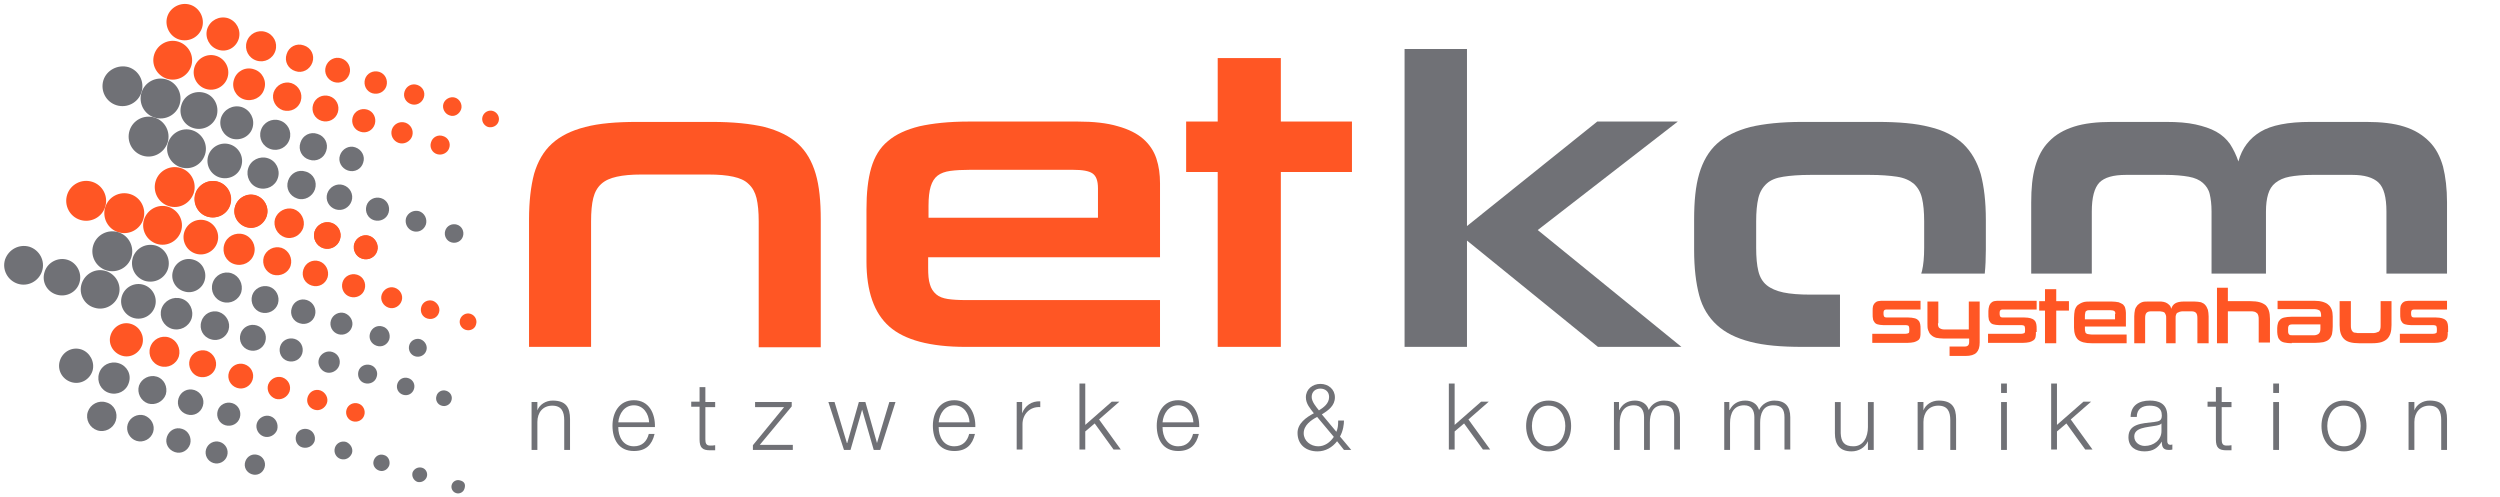<?xml version="1.0" encoding="utf-8"?>
<svg xmlns="http://www.w3.org/2000/svg" id="Layer_1" style="enable-background:new 0 0 689 137;" viewBox="0 0 689 137" x="0px" y="0px">
  <style type="text/css">	.st0{fill:none;}	.st1{fill:#FF5624;}	.st2{fill:#707176;}	.st3{fill-rule:evenodd;clip-rule:evenodd;fill:#FF5624;}	.st4{fill-rule:evenodd;clip-rule:evenodd;fill:#707176;}</style>
  <title>netkom_241-ai</title>
  <rect class="st0" height="137" width="688.5" x="0.5"/>
  <g>	<path class="st1" d="M18.5,53.7c0.9-2.9,4-4.5,6.9-3.6c2.9,0.9,4.5,4,3.6,6.9c-0.9,2.9-4,4.5-6.9,3.6  C19.2,59.7,17.6,56.6,18.5,53.7z"/>	<path class="st1" d="M57.1,59.7c-2.6-0.8-4.1-3.7-3.3-6.3c0.8-2.6,3.7-4.1,6.3-3.3c2.6,0.8,4.1,3.7,3.3,6.3  C62.6,59,59.8,60.5,57.1,59.7z"/>	<path class="st1" d="M67.8,62.5c-2.4-0.8-3.7-3.3-3-5.7c0.8-2.4,3.3-3.7,5.7-3c2.4,0.8,3.7,3.3,3,5.7  C72.7,61.9,70.2,63.3,67.8,62.5z"/>	<path class="st1" d="M78.5,65.4c-2.1-0.7-3.3-3-2.7-5.1c0.7-2.1,3-3.3,5.1-2.7c2.1,0.7,3.3,3,2.7,5.1  C82.9,64.9,80.6,66.1,78.5,65.4z"/>	<path class="st1" d="M89.1,68.4c-1.9-0.6-3-2.7-2.4-4.6c0.6-1.9,2.7-3,4.6-2.4c1.9,0.6,3,2.7,2.4,4.6C93.1,67.9,91.1,69,89.1,68.4z"/>	<path class="st1" d="M99.8,71.3c-1.7-0.5-2.7-2.4-2.2-4.1c0.5-1.7,2.4-2.7,4.1-2.2c1.7,0.5,2.7,2.4,2.2,4.1  C103.4,70.9,101.5,71.9,99.8,71.3z"/>	<path class="st1" d="M46,21.7c-2.8-0.9-4.4-3.9-3.5-6.7c0.9-2.8,3.9-4.4,6.7-3.5c2.8,0.9,4.4,3.9,3.5,6.7  C51.8,21,48.8,22.6,46,21.7z"/>	<path class="st1" d="M49.4,10.9c-2.6-0.8-4.1-3.7-3.3-6.3c0.8-2.6,3.7-4.1,6.3-3.3c2.6,0.8,4.1,3.7,3.3,6.3  C54.9,10.2,52.1,11.7,49.4,10.9z"/>	<path class="st1" d="M56.7,24.5c-2.5-0.8-3.9-3.5-3.1-6c0.8-2.5,3.5-3.9,6-3.1c2.5,0.8,3.9,3.5,3.1,6  C61.9,23.9,59.2,25.3,56.7,24.5z"/>	<path class="st1" d="M60.1,13.7c-2.4-0.8-3.7-3.3-3-5.7c0.8-2.4,3.3-3.7,5.7-3c2.4,0.8,3.7,3.3,3,5.7C65,13.2,62.5,14.5,60.1,13.7z"/>	<path class="st1" d="M67.3,27.4c-2.3-0.7-3.6-3.2-2.8-5.5c0.7-2.3,3.2-3.6,5.5-2.8c2.3,0.7,3.6,3.2,2.8,5.5  C72.1,26.9,69.6,28.1,67.3,27.4z"/>	<path class="st1" d="M70.7,16.7c-2.2-0.7-3.4-3-2.7-5.2c0.7-2.2,3-3.4,5.2-2.7c2.2,0.7,3.4,3,2.7,5.2  C75.2,16.2,72.9,17.4,70.7,16.7z"/>	<path class="st1" d="M78,30.4c-2.1-0.7-3.2-2.9-2.6-4.9c0.7-2.1,2.9-3.2,4.9-2.6c2.1,0.7,3.2,2.9,2.6,4.9  C82.3,29.9,80.1,31,78,30.4z"/>	<path class="st1" d="M81.4,19.6c-2-0.6-3.1-2.7-2.4-4.7c0.6-2,2.7-3.1,4.7-2.4c2,0.6,3.1,2.7,2.4,4.7  C85.4,19.2,83.3,20.3,81.4,19.6z"/>	<path class="st1" d="M88.6,33.3c-1.9-0.6-2.9-2.6-2.3-4.5c0.6-1.9,2.6-2.9,4.5-2.3c1.9,0.6,2.9,2.6,2.3,4.5  C92.5,32.9,90.5,33.9,88.6,33.3z"/>	<path class="st1" d="M92,22.6c-1.8-0.6-2.8-2.5-2.2-4.3c0.6-1.8,2.5-2.8,4.3-2.2c1.8,0.6,2.8,2.5,2.2,4.3  C95.7,22.2,93.8,23.2,92,22.6z"/>	<path class="st1" d="M99.3,36.3c-1.7-0.5-2.6-2.3-2.1-4c0.5-1.7,2.3-2.6,4-2.1c1.7,0.5,2.6,2.3,2.1,4  C102.8,35.9,101,36.9,99.3,36.3z"/>	<path class="st1" d="M102.6,25.7c-1.6-0.5-2.5-2.2-2-3.9c0.5-1.6,2.2-2.5,3.9-2c1.6,0.5,2.5,2.2,2,3.9  C106,25.3,104.3,26.2,102.6,25.7z"/>	<path class="st1" d="M109.9,39.4c-1.5-0.5-2.4-2.1-1.9-3.7c0.5-1.5,2.1-2.4,3.7-1.9c1.5,0.5,2.4,2.1,1.9,3.7  C113.1,39,111.4,39.9,109.9,39.4z"/>	<path class="st1" d="M113.3,28.7c-1.5-0.5-2.3-2-1.8-3.5c0.5-1.5,2-2.3,3.5-1.8c1.5,0.5,2.3,2,1.8,3.5  C116.3,28.4,114.7,29.2,113.3,28.7z"/>	<path class="st1" d="M120.5,42.5c-1.4-0.4-2.2-1.9-1.7-3.3c0.4-1.4,1.9-2.2,3.3-1.7c1.4,0.4,2.2,1.9,1.7,3.3  C123.4,42.1,121.9,42.9,120.5,42.5z"/>	<path class="st1" d="M123.9,31.8c-1.3-0.4-2.1-1.9-1.7-3.2c0.4-1.3,1.9-2.1,3.2-1.7c1.3,0.4,2.1,1.9,1.7,3.2  C126.6,31.5,125.2,32.3,123.9,31.8z"/>	<path class="st1" d="M134.5,35c-1.2-0.4-1.9-1.7-1.5-2.9c0.4-1.2,1.7-1.9,2.9-1.5c1.2,0.4,1.9,1.7,1.5,2.9  C137,34.7,135.7,35.3,134.5,35z"/>	<path class="st1" d="M35.9,53.5c-2.9-0.9-6,0.7-6.9,3.6c-0.9,2.9,0.7,6,3.6,6.9c2.9,0.9,6-0.7,6.9-3.6  C40.4,57.5,38.8,54.4,35.9,53.5z"/>	<path class="st1" d="M36.2,89.3c-2.4-0.8-4.9,0.6-5.7,3c-0.8,2.4,0.6,4.9,3,5.7c2.4,0.8,4.9-0.6,5.7-3  C39.9,92.6,38.6,90.1,36.2,89.3z"/>	<path class="st1" d="M46.6,93c-2.2-0.7-4.5,0.5-5.2,2.7c-0.7,2.2,0.5,4.5,2.7,5.2c2.2,0.7,4.5-0.5,5.2-2.7  C49.9,96,48.7,93.7,46.6,93z"/>	<path class="st1" d="M57,96.7c-2-0.6-4.1,0.5-4.7,2.4s0.5,4.1,2.4,4.7c2,0.6,4.1-0.5,4.7-2.4C60,99.5,58.9,97.4,57,96.7z"/>	<path class="st1" d="M67.4,100.4c-1.8-0.6-3.7,0.4-4.3,2.2c-0.6,1.8,0.4,3.7,2.2,4.3c1.8,0.6,3.7-0.4,4.3-2.2  C70.2,102.9,69.2,101,67.4,100.4z"/>	<path class="st1" d="M77.8,104c-1.6-0.5-3.3,0.4-3.9,2c-0.5,1.6,0.4,3.3,2,3.9c1.6,0.5,3.3-0.4,3.9-2  C80.3,106.3,79.5,104.6,77.8,104z"/>	<path class="st1" d="M88.3,107.6c-1.5-0.5-3,0.3-3.5,1.8c-0.5,1.5,0.3,3,1.8,3.5c1.5,0.5,3-0.4,3.5-1.8  C90.6,109.7,89.7,108.1,88.3,107.6z"/>	<path class="st1" d="M98.7,111.2c-1.3-0.4-2.8,0.3-3.2,1.7c-0.4,1.3,0.3,2.8,1.7,3.2c1.3,0.4,2.8-0.3,3.2-1.7  C100.8,113.1,100.1,111.6,98.7,111.2z"/>	<path class="st1" d="M46.5,56.8c-2.9-0.9-4.5-4-3.6-6.9c0.9-2.9,4-4.5,6.9-3.6c2.9,0.9,4.5,4,3.6,6.9  C52.4,56.1,49.4,57.7,46.5,56.8z"/>	<g>		<path class="st2" d="M28.5,22.1c-0.9,2.9,0.7,6,3.6,6.9c2.9,0.9,6-0.7,6.9-3.6c0.9-2.9-0.7-6-3.6-6.9   C32.5,17.7,29.4,19.3,28.5,22.1z"/>		<path class="st2" d="M42.6,32.4c-2.9-0.9-4.5-4-3.6-6.9c0.9-2.9,4-4.5,6.9-3.6c2.9,0.9,4.5,4,3.6,6.9   C48.6,31.7,45.5,33.3,42.6,32.4z"/>		<path class="st2" d="M53.3,35.3c-2.7-0.8-4.2-3.7-3.3-6.4c0.8-2.7,3.7-4.1,6.4-3.3c2.7,0.8,4.1,3.7,3.3,6.4   C58.8,34.7,55.9,36.1,53.3,35.3z"/>		<path class="st2" d="M63.9,38.2c-2.4-0.8-3.7-3.3-3-5.7c0.8-2.4,3.3-3.7,5.7-3c2.4,0.8,3.7,3.3,3,5.7   C68.9,37.6,66.3,38.9,63.9,38.2z"/>		<path class="st2" d="M74.6,41.1c-2.2-0.7-3.4-3-2.7-5.2c0.7-2.2,3-3.4,5.2-2.7c2.2,0.7,3.4,3,2.7,5.2   C79.1,40.6,76.8,41.8,74.6,41.1z"/>		<path class="st2" d="M85.2,44c-2-0.6-3.1-2.7-2.4-4.7c0.6-2,2.7-3.1,4.7-2.4c2,0.6,3.1,2.7,2.4,4.7C89.3,43.6,87.2,44.7,85.2,44z"/>		<path class="st2" d="M95.9,47c-1.8-0.6-2.8-2.5-2.2-4.2c0.6-1.8,2.5-2.8,4.2-2.2c1.8,0.6,2.8,2.5,2.2,4.2   C99.6,46.6,97.7,47.6,95.9,47z"/>		<path class="st2" d="M39.3,42.9c-2.9-0.9-4.5-4-3.6-6.9c0.9-2.9,4-4.5,6.9-3.6c2.9,0.9,4.5,4,3.6,6.9   C45.2,42.2,42.2,43.8,39.3,42.9z"/>		<path class="st2" d="M49.8,46.1c-2.8-0.9-4.4-3.9-3.5-6.7c0.9-2.8,3.9-4.4,6.7-3.5c2.8,0.9,4.4,3.9,3.5,6.7   C55.6,45.4,52.7,47,49.8,46.1z"/>		<path class="st2" d="M60.5,48.9c-2.5-0.8-3.9-3.5-3.1-6c0.8-2.5,3.5-3.9,6-3.1c2.5,0.8,3.9,3.5,3.1,6   C65.8,48.3,63.1,49.7,60.5,48.9z"/>		<path class="st2" d="M71.2,51.8c-2.3-0.7-3.5-3.2-2.8-5.4c0.7-2.3,3.2-3.5,5.4-2.8c2.3,0.7,3.5,3.2,2.8,5.4   C75.9,51.3,73.5,52.5,71.2,51.8z"/>		<path class="st2" d="M81.9,54.7c-2.1-0.7-3.2-2.8-2.5-4.9c0.7-2.1,2.8-3.2,4.9-2.5c2.1,0.6,3.2,2.8,2.5,4.9   C86.1,54.2,83.9,55.4,81.9,54.7z"/>		<path class="st2" d="M92.5,57.7c-1.9-0.6-2.9-2.6-2.3-4.4c0.6-1.8,2.6-2.9,4.4-2.3c1.9,0.6,2.9,2.6,2.3,4.4   C96.3,57.2,94.4,58.3,92.5,57.7z"/>		<path class="st2" d="M103.1,60.7c-1.7-0.5-2.6-2.3-2.1-4c0.5-1.7,2.3-2.6,4-2.1c1.7,0.5,2.6,2.3,2.1,4   C106.6,60.3,104.8,61.2,103.1,60.7z"/>		<path class="st2" d="M113.8,63.7c-1.5-0.5-2.3-2.1-1.9-3.6c0.5-1.5,2.1-2.3,3.6-1.9c1.5,0.5,2.3,2.1,1.9,3.6   C116.9,63.4,115.3,64.2,113.8,63.7z"/>		<path class="st2" d="M124.4,66.8c-1.4-0.4-2.1-1.9-1.7-3.2c0.4-1.4,1.9-2.1,3.2-1.7c1.4,0.4,2.1,1.9,1.7,3.2   C127.2,66.5,125.7,67.2,124.4,66.8z"/>	</g>	<path class="st1" d="M46.4,57c-2.8-0.9-5.8,0.7-6.7,3.5c-0.9,2.8,0.7,5.8,3.5,6.7c2.8,0.9,5.8-0.7,6.7-3.5  C50.8,60.9,49.2,57.9,46.4,57z"/>	<path class="st1" d="M60.2,50.1c-2.6-0.8-5.5,0.6-6.3,3.3c-0.8,2.6,0.6,5.5,3.3,6.3c2.6,0.8,5.5-0.6,6.3-3.3  C64.3,53.7,62.8,50.9,60.2,50.1z"/>	<path class="st1" d="M56.8,60.8c-2.5-0.8-5.2,0.6-6,3.1c-0.8,2.5,0.6,5.2,3.1,6c2.5,0.8,5.2-0.6,6-3.1  C60.7,64.3,59.3,61.6,56.8,60.8z"/>	<path class="st1" d="M70.5,53.9c-2.4-0.8-4.9,0.6-5.7,3c-0.8,2.4,0.6,4.9,3,5.7c2.4,0.8,4.9-0.6,5.7-3  C74.3,57.2,72.9,54.6,70.5,53.9z"/>	<path class="st1" d="M67.2,64.6c-2.3-0.7-4.7,0.5-5.4,2.8c-0.7,2.3,0.5,4.7,2.8,5.4c2.3,0.7,4.7-0.5,5.4-2.8  C70.7,67.7,69.4,65.3,67.2,64.6z"/>	<path class="st1" d="M77.6,68.3c-2.1-0.6-4.2,0.5-4.9,2.5c-0.6,2.1,0.5,4.2,2.5,4.9c2.1,0.6,4.3-0.5,4.9-2.5  C80.7,71.2,79.6,69,77.6,68.3z"/>	<path class="st1" d="M91.3,61.4c-1.9-0.6-4,0.5-4.6,2.4c-0.6,1.9,0.5,4,2.4,4.6c1.9,0.6,4-0.5,4.6-2.4C94.3,64,93.3,62,91.3,61.4z"/>	<path class="st1" d="M88,72c-1.9-0.6-3.8,0.4-4.4,2.3c-0.6,1.9,0.4,3.8,2.3,4.4c1.9,0.6,3.8-0.4,4.4-2.3C90.8,74.6,89.8,72.6,88,72  z"/>	<path class="st1" d="M101.8,65c-1.7-0.6-3.6,0.4-4.1,2.2c-0.5,1.7,0.4,3.6,2.2,4.1c1.7,0.5,3.6-0.4,4.1-2.2  C104.5,67.5,103.5,65.6,101.8,65z"/>	<path class="st1" d="M98.4,75.7c-1.7-0.5-3.5,0.4-4,2.1c-0.5,1.7,0.4,3.5,2.1,4c1.7,0.5,3.5-0.4,4-2.1C101,78,100.1,76.2,98.4,75.7  z"/>	<path class="st1" d="M108.8,79.3c-1.5-0.5-3.1,0.4-3.6,1.9c-0.5,1.5,0.4,3.1,1.9,3.6c1.5,0.5,3.1-0.4,3.6-1.9  C111.2,81.4,110.3,79.8,108.8,79.3z"/>	<path class="st1" d="M119.3,82.9c-1.4-0.4-2.8,0.3-3.2,1.7c-0.4,1.4,0.3,2.8,1.7,3.2c1.4,0.4,2.8-0.3,3.2-1.7  C121.4,84.8,120.6,83.4,119.3,82.9z"/>	<path class="st1" d="M131.2,89.4c0.4-1.2-0.3-2.5-1.5-2.9c-1.2-0.4-2.5,0.3-2.9,1.5c-0.4,1.2,0.3,2.5,1.5,2.9  C129.5,91.3,130.9,90.7,131.2,89.4z"/>	<g>		<path class="st2" d="M12.3,74.9c0.8-2.6,3.7-4.1,6.3-3.3c2.6,0.8,4.1,3.7,3.3,6.3c-0.8,2.7-3.7,4.1-6.3,3.3   C12.9,80.4,11.4,77.6,12.3,74.9z"/>		<path class="st2" d="M8.1,68c2.8,0.9,4.4,3.9,3.5,6.7s-3.9,4.4-6.7,3.5c-2.8-0.9-4.4-3.9-3.5-6.7C2.4,68.7,5.3,67.2,8.1,68z"/>		<path class="st2" d="M32.6,64c-2.9-0.9-6,0.7-6.9,3.6c-0.9,2.9,0.7,6,3.6,6.9c2.9,0.9,6-0.7,6.9-3.6C37.1,68,35.5,64.9,32.6,64z"/>		<path class="st2" d="M29.2,74.7c-2.8-0.9-5.8,0.7-6.7,3.5C21.6,81,23.2,84,26,84.8c2.8,0.9,5.8-0.7,6.7-3.5   C33.6,78.6,32,75.6,29.2,74.7z"/>		<path class="st2" d="M39.6,78.5c-2.5-0.8-5.2,0.6-6,3.1c-0.8,2.5,0.6,5.2,3.1,6c2.5,0.8,5.2-0.6,6-3.1   C43.5,82,42.1,79.3,39.6,78.5z"/>		<path class="st2" d="M50,82.3c-2.3-0.7-4.7,0.5-5.5,2.8c-0.7,2.3,0.5,4.7,2.8,5.5c2.3,0.7,4.7-0.5,5.5-2.8   C53.5,85.5,52.3,83,50,82.3z"/>		<path class="st2" d="M60.4,86c-2.1-0.7-4.3,0.5-4.9,2.6c-0.7,2.1,0.5,4.3,2.6,4.9c2.1,0.7,4.3-0.5,4.9-2.6   C63.6,88.9,62.4,86.7,60.4,86z"/>		<path class="st2" d="M70.8,89.7c-1.9-0.6-3.9,0.4-4.5,2.3c-0.6,1.9,0.4,3.9,2.3,4.5c1.9,0.6,3.9-0.4,4.5-2.3   C73.7,92.3,72.7,90.3,70.8,89.7z"/>		<path class="st2" d="M81.2,93.4c-1.7-0.5-3.5,0.4-4,2.1c-0.5,1.7,0.4,3.5,2.1,4c1.7,0.5,3.5-0.4,4-2.1   C83.8,95.7,82.9,93.9,81.2,93.4z"/>		<path class="st2" d="M91.6,97c-1.5-0.5-3.2,0.4-3.7,1.9c-0.5,1.5,0.4,3.2,1.9,3.7c1.5,0.5,3.2-0.4,3.7-1.9   C94,99.1,93.2,97.5,91.6,97z"/>		<path class="st2" d="M102.1,100.6c-1.4-0.4-2.9,0.3-3.3,1.7s0.3,2.9,1.7,3.3c1.4,0.4,2.9-0.3,3.3-1.7   C104.3,102.5,103.5,101,102.1,100.6z"/>		<path class="st2" d="M112.5,104.2c-1.3-0.4-2.6,0.3-3,1.6c-0.4,1.3,0.3,2.6,1.6,3c1.3,0.4,2.6-0.3,3-1.6   C114.5,105.9,113.8,104.6,112.5,104.2z"/>		<path class="st2" d="M43,67.7c-2.7-0.8-5.5,0.6-6.4,3.3c-0.8,2.7,0.6,5.5,3.3,6.4c2.7,0.8,5.5-0.6,6.4-3.3   C47.1,71.4,45.7,68.6,43,67.7z"/>		<path class="st2" d="M53.4,71.6c-2.4-0.8-5,0.6-5.7,3c-0.8,2.4,0.6,5,3,5.7c2.4,0.8,5-0.6,5.7-3C57.1,74.9,55.8,72.3,53.4,71.6z"/>		<path class="st2" d="M63.8,75.3c-2.2-0.7-4.5,0.5-5.2,2.7c-0.7,2.2,0.5,4.5,2.7,5.2c2.2,0.7,4.5-0.5,5.2-2.7   C67.1,78.3,65.9,76,63.8,75.3z"/>		<path class="st2" d="M74.2,79c-2-0.6-4.1,0.5-4.7,2.4c-0.6,2,0.5,4.1,2.4,4.7c2,0.6,4.1-0.5,4.7-2.4C77.2,81.7,76.1,79.6,74.2,79z"/>		<path class="st2" d="M84.6,82.7c-1.8-0.6-3.7,0.4-4.2,2.2c-0.6,1.8,0.4,3.7,2.2,4.2c1.8,0.6,3.7-0.4,4.2-2.2   C87.3,85.2,86.4,83.3,84.6,82.7z"/>		<path class="st2" d="M95,86.3c-1.6-0.5-3.3,0.4-3.8,2c-0.5,1.6,0.4,3.3,2,3.8c1.6,0.5,3.3-0.4,3.8-2C97.5,88.6,96.6,86.9,95,86.3z"/>		<path class="st2" d="M105.5,90c-1.5-0.5-3,0.3-3.5,1.8c-0.5,1.5,0.3,3,1.8,3.5c1.5,0.5,3-0.3,3.5-1.8   C107.7,92,106.9,90.4,105.5,90z"/>		<path class="st2" d="M115.9,93.5c-1.3-0.4-2.7,0.3-3.1,1.6c-0.4,1.3,0.3,2.7,1.6,3.1c1.3,0.4,2.7-0.3,3.1-1.6   C117.9,95.4,117.2,94,115.9,93.5z"/>		<path class="st2" d="M123,107.7c-1.2-0.4-2.4,0.3-2.7,1.4c-0.4,1.2,0.3,2.4,1.4,2.7c1.1,0.4,2.4-0.3,2.7-1.4   C124.8,109.3,124.2,108.1,123,107.7z"/>	</g>	<g>		<path class="st2" d="M22.4,96.3c-2.5-0.8-5.1,0.6-5.9,3.1c-0.8,2.5,0.6,5.1,3.1,5.9c2.5,0.8,5.1-0.6,5.9-3.1   C26.2,99.8,24.8,97.1,22.4,96.3z"/>		<path class="st2" d="M32.7,100.1c-2.3-0.7-4.7,0.5-5.4,2.8c-0.7,2.3,0.5,4.7,2.8,5.4c2.3,0.7,4.7-0.5,5.4-2.8   C36.3,103.2,35,100.8,32.7,100.1z"/>		<path class="st2" d="M29.3,110.9c-2.1-0.7-4.4,0.5-5.1,2.6c-0.7,2.1,0.5,4.4,2.6,5.1c2.1,0.7,4.4-0.5,5.1-2.6   C32.6,113.8,31.5,111.5,29.3,110.9z"/>		<path class="st2" d="M43.2,103.8c-2-0.6-4.2,0.5-4.9,2.5c-0.6,2,0.5,4.2,2.5,4.9c2,0.6,4.2-0.5,4.9-2.5   C46.3,106.6,45.2,104.4,43.2,103.8z"/>		<path class="st2" d="M39.8,114.5c-1.9-0.6-4,0.5-4.6,2.4c-0.6,1.9,0.5,4,2.4,4.6c1.9,0.6,4-0.5,4.6-2.4   C42.8,117.2,41.7,115.2,39.8,114.5z"/>		<path class="st2" d="M53.6,107.5c-1.9-0.6-3.8,0.4-4.4,2.3c-0.6,1.9,0.4,3.8,2.3,4.4c1.9,0.6,3.8-0.4,4.4-2.3   C56.5,110,55.4,108.1,53.6,107.5z"/>		<path class="st2" d="M50.2,118.2c-1.8-0.6-3.6,0.4-4.2,2.2c-0.6,1.8,0.4,3.6,2.2,4.2c1.8,0.6,3.6-0.4,4.2-2.2   C52.9,120.6,51.9,118.7,50.2,118.2z"/>		<path class="st2" d="M64,111.1c-1.7-0.5-3.5,0.4-4,2.1c-0.5,1.7,0.4,3.5,2.1,4c1.7,0.5,3.5-0.4,4-2.1   C66.6,113.4,65.7,111.6,64,111.1z"/>		<path class="st2" d="M60.6,121.8c-1.6-0.5-3.3,0.4-3.8,2c-0.5,1.6,0.4,3.3,2,3.8c1.6,0.5,3.3-0.4,3.8-2   C63.1,124,62.2,122.3,60.6,121.8z"/>		<path class="st2" d="M74.5,114.7c-1.5-0.5-3.2,0.4-3.7,1.9c-0.5,1.5,0.4,3.2,1.9,3.7c1.5,0.5,3.2-0.4,3.7-1.9   C76.8,116.8,76,115.2,74.5,114.7z"/>		<path class="st2" d="M71.1,125.4c-1.5-0.5-3,0.3-3.5,1.8c-0.5,1.5,0.3,3,1.8,3.5c1.5,0.5,3-0.3,3.5-1.8   C73.4,127.4,72.5,125.8,71.1,125.4z"/>		<path class="st2" d="M84.9,118.3c-1.4-0.4-2.9,0.3-3.3,1.7c-0.4,1.4,0.3,2.9,1.7,3.3c1.4,0.4,2.9-0.3,3.4-1.7   C87.1,120.2,86.3,118.7,84.9,118.3z"/>		<path class="st2" d="M95.4,121.8c-1.3-0.4-2.7,0.3-3.1,1.6c-0.4,1.3,0.3,2.7,1.6,3.1c1.3,0.4,2.6-0.3,3.1-1.6   C97.4,123.6,96.6,122.3,95.4,121.8z"/>		<path class="st2" d="M105.8,125.4c-1.2-0.4-2.4,0.3-2.8,1.5c-0.4,1.2,0.3,2.4,1.5,2.8c1.2,0.4,2.4-0.3,2.8-1.5   C107.6,127,107,125.7,105.8,125.4z"/>		<path class="st2" d="M116.3,128.9c-1.1-0.3-2.2,0.3-2.6,1.3c-0.3,1.1,0.3,2.2,1.3,2.6c1.1,0.3,2.2-0.3,2.6-1.3   C118,130.4,117.4,129.2,116.3,128.9z"/>		<path class="st2" d="M128,134.7c-0.3,1-1.4,1.5-2.3,1.2c-1-0.3-1.5-1.4-1.2-2.3c0.3-1,1.4-1.5,2.3-1.2   C128,132.7,128.4,133.5,128,134.7z"/>	</g>	<path class="st1" d="M209.1,95.6V61c0-2.6-0.2-4.7-0.6-6.4c-0.4-1.6-1.1-2.9-2.2-3.9c-1-1-2.4-1.6-4.2-2c-1.8-0.4-4.1-0.6-6.8-0.6  h-18.6c-2.7,0-4.9,0.2-6.7,0.6c-1.8,0.4-3.2,1-4.3,2c-1.1,1-1.8,2.3-2.2,3.9c-0.4,1.6-0.6,3.8-0.6,6.4v34.6h-17.1V60.5  c0-5,0.5-9.2,1.4-12.6c1-3.4,2.6-6.2,4.9-8.3c2.3-2.1,5.3-3.6,9.2-4.6c3.8-1,8.6-1.4,14.3-1.4h20.7c5.8,0,10.6,0.5,14.4,1.4  c3.8,1,6.9,2.5,9.2,4.6c2.3,2.1,3.9,4.9,4.9,8.3c1,3.4,1.4,7.6,1.4,12.6v35.2H209.1z"/>	<path class="st3" d="M255.8,70.9v2.9c0,1.9,0.1,3.4,0.5,4.6c0.3,1.1,0.9,2,1.7,2.7c0.8,0.7,1.9,1.1,3.2,1.3c1.3,0.2,3,0.3,5,0.3  h53.5v12.9h-53.5c-9.9,0-16.9-1.9-21.1-5.6c-4.2-3.7-6.3-9.7-6.3-18V57.7c0-4.5,0.4-8.3,1.3-11.4c0.9-3.1,2.4-5.6,4.6-7.4  c2.2-1.9,5.1-3.2,8.7-4.1c3.6-0.8,8.1-1.3,13.6-1.3h30c4.4,0,8.1,0.4,11.1,1.3c2.9,0.8,5.3,2,7,3.5c1.7,1.5,2.9,3.3,3.6,5.4  c0.7,2.1,1,4.4,1,6.8v20.4H255.8z M302.6,51.9c0-2.1-0.5-3.4-1.5-4.1c-1-0.7-2.8-1-5.4-1h-28.4c-2.1,0-3.9,0.1-5.4,0.3  c-1.4,0.2-2.6,0.6-3.5,1.3c-0.9,0.7-1.5,1.7-1.9,3c-0.4,1.3-0.6,3.1-0.6,5.3v3.3h46.7V51.9z"/>	<path class="st1" d="M335.6,95.6V47.4h-8.7V33.5h8.7V16H353v17.5h19.6v13.9H353v48.2H335.6z"/>	<path class="st2" d="M440.4,95.6l-36.1-29.3v29.3h-17.2V13.5h17.2v48.8l35.9-28.8h22.2l-38.6,29.9l39.6,32.2H440.4z"/>	<g>		<path class="st2" d="M146.5,110.8h1.6v2.3h0c0.6-1.6,2.3-2.7,4.2-2.7c3.7,0,4.8,1.9,4.8,5.1v8.5h-1.6v-8.2c0-2.3-0.7-4-3.3-4   c-2.6,0-4.1,1.9-4.1,4.5v7.7h-1.6V110.8z"/>		<path class="st4" d="M170.4,117.8c0,2.4,1.2,5.2,4.3,5.2c2.3,0,3.6-1.4,4.1-3.4h1.6c-0.7,3-2.4,4.7-5.7,4.7c-4.2,0-5.9-3.2-5.9-7   c0-3.5,1.8-7,5.9-7c4.2,0,5.9,3.7,5.8,7.4H170.4z M178.9,116.4c-0.1-2.4-1.6-4.7-4.2-4.7c-2.6,0-4.1,2.3-4.3,4.7H178.9z"/>		<path class="st2" d="M194.4,110.8h2.7v1.4h-2.7v8.9c0,1,0.2,1.7,1.3,1.7c0.5,0,0.9,0,1.4-0.1v1.4c-0.5,0-0.9,0-1.4,0   c-2.1,0-2.9-0.7-2.9-3v-9h-2.3v-1.4h2.3v-4h1.6V110.8z"/>		<path class="st2" d="M209.4,122.6h9.1v1.4h-11v-1.3l8.6-10.5h-8v-1.4h10.1v1.2L209.4,122.6z"/>		<path class="st2" d="M228.3,110.8h1.7l3.4,11.3h0.1l3.2-11.3h1.8l3.2,11.3h0l3.4-11.3h1.7l-4.2,13.2h-1.8l-3.2-11.1h0l-3.2,11.1   h-1.8L228.3,110.8z"/>		<path class="st4" d="M258.7,117.8c0,2.4,1.2,5.2,4.3,5.2c2.3,0,3.6-1.4,4.1-3.4h1.6c-0.7,3-2.4,4.7-5.7,4.7c-4.2,0-5.9-3.2-5.9-7   c0-3.5,1.8-7,5.9-7c4.2,0,5.9,3.7,5.8,7.4H258.7z M267.2,116.4c-0.1-2.4-1.6-4.7-4.2-4.7c-2.6,0-4.1,2.3-4.3,4.7H267.2z"/>		<path class="st2" d="M280.2,110.8h1.5v3.1h0c0.8-2.1,2.6-3.4,5-3.3v1.6c-2.9-0.2-4.9,2-4.9,4.7v7h-1.6V110.8z"/>		<path class="st2" d="M297.5,105.7h1.6v11.4l7.3-6.4h2.1l-5.6,4.9l6,8.3h-2l-5.2-7.2l-2.6,2.2v5h-1.6V105.7z"/>		<path class="st4" d="M320.4,117.8c0,2.4,1.2,5.2,4.3,5.2c2.3,0,3.6-1.4,4.1-3.4h1.6c-0.7,3-2.4,4.7-5.7,4.7c-4.2,0-5.9-3.2-5.9-7   c0-3.5,1.8-7,5.9-7c4.2,0,5.9,3.7,5.8,7.4H320.4z M328.9,116.4c-0.1-2.4-1.6-4.7-4.2-4.7c-2.6,0-4.1,2.3-4.3,4.7H328.9z"/>		<path class="st4" d="M368.5,121.6c-1.3,1.7-3.2,2.8-5.4,2.8c-3.1,0-5.5-1.8-5.5-5.1c0-2.6,2.4-4.3,4.5-5.4c-1-1.3-2.2-2.6-2.2-4.4   c0-2.2,1.8-3.7,4-3.7c2.2,0,4,1.5,4,3.7c0,2.3-1.8,3.6-3.6,4.7l4,4.8c0.4-0.9,0.5-1.7,0.5-3.1h1.6c0,1-0.2,2.8-1.1,4.4l3.1,3.7h-2   L368.5,121.6z M363,114.9c-1.7,0.9-3.7,2.3-3.7,4.5c0,2.1,1.9,3.6,4,3.6c1.8,0,3.3-1.1,4.3-2.6L363,114.9z M361.5,109.4   c0,1.3,1.2,2.7,2,3.7c1.3-0.8,2.8-1.9,2.8-3.7c0-1.5-1.1-2.3-2.4-2.3C362.6,107.1,361.5,107.9,361.5,109.4z"/>		<path class="st2" d="M399.3,105.7h1.6v11.4l7.3-6.4h2.1l-5.6,4.9l6,8.3h-2l-5.2-7.2l-2.6,2.2v5h-1.6V105.7z"/>		<path class="st4" d="M433,117.4c0,3.8-2.2,7-6.2,7c-4,0-6.2-3.2-6.2-7c0-3.8,2.2-7,6.2-7C430.9,110.4,433,113.6,433,117.4z    M422.2,117.4c0,2.8,1.5,5.6,4.6,5.6c3.1,0,4.6-2.8,4.6-5.6c0-2.8-1.5-5.6-4.6-5.6C423.7,111.7,422.2,114.6,422.2,117.4z"/>		<path class="st2" d="M444.7,110.8h1.5v2.2h0.1c0.8-1.6,2.2-2.6,4.3-2.6c1.7,0,3.3,0.8,3.8,2.6c0.8-1.7,2.4-2.6,4.2-2.6   c2.9,0,4.4,1.5,4.4,4.6v8.9h-1.6v-8.9c0-2.2-0.8-3.3-3.1-3.3c-2.8,0-3.6,2.3-3.6,4.8v7.5h-1.6V115c0-1.8-0.7-3.3-2.8-3.3   c-2.8,0-3.9,2.1-3.9,4.9v7.4h-1.6V110.8z"/>		<path class="st2" d="M475.1,110.8h1.5v2.2h0.1c0.8-1.6,2.2-2.6,4.3-2.6c1.7,0,3.3,0.8,3.8,2.6c0.8-1.7,2.5-2.6,4.2-2.6   c2.9,0,4.4,1.5,4.4,4.6v8.9h-1.6v-8.9c0-2.2-0.8-3.3-3.1-3.3c-2.8,0-3.6,2.3-3.6,4.8v7.5h-1.6V115c0-1.8-0.7-3.3-2.8-3.3   c-2.8,0-3.9,2.1-3.9,4.9v7.4h-1.6V110.8z"/>		<path class="st2" d="M516.3,124h-1.5v-2.4h0c-0.8,1.8-2.6,2.8-4.5,2.8c-3.3,0-4.6-1.9-4.6-5v-8.6h1.6v8.6c0.1,2.4,1,3.6,3.5,3.6   c2.8,0,4-2.6,4-5.3v-6.9h1.6V124z"/>		<path class="st2" d="M528.5,110.8h1.6v2.3h0c0.6-1.6,2.3-2.7,4.2-2.7c3.7,0,4.8,1.9,4.8,5.1v8.5h-1.6v-8.2c0-2.3-0.7-4-3.3-4   c-2.6,0-4.1,1.9-4.1,4.5v7.7h-1.6V110.8z"/>		<path class="st2" d="M551.5,105.7h1.6v2.6h-1.6V105.7z M551.5,110.8h1.6V124h-1.6V110.8z"/>		<path class="st2" d="M565.3,105.7h1.6v11.4l7.3-6.4h2.1l-5.6,4.9l6,8.3h-2l-5.2-7.2l-2.6,2.2v5h-1.6V105.7z"/>		<path class="st4" d="M587.2,114.8c0.1-3.1,2.3-4.4,5.3-4.4c2.3,0,4.8,0.7,4.8,4.2v7c0,0.6,0.3,1,0.9,1c0.2,0,0.4-0.1,0.5-0.1v1.4   c-0.4,0.1-0.6,0.1-1,0.1c-1.6,0-1.9-0.9-1.9-2.3h0c-1.1,1.7-2.3,2.7-4.8,2.7c-2.4,0-4.4-1.2-4.4-3.9c0-3.7,3.6-3.8,7.1-4.2   c1.3-0.2,2.1-0.3,2.1-1.8c0-2.2-1.6-2.7-3.4-2.7c-2,0-3.5,0.9-3.5,3.1H587.2z M595.7,116.7L595.7,116.7c-0.3,0.4-1,0.5-1.4,0.6   c-2.7,0.5-6.1,0.5-6.1,3c0,1.6,1.4,2.6,2.9,2.6c2.4,0,4.6-1.6,4.6-4.1V116.7z"/>		<path class="st2" d="M612.3,110.8h2.7v1.4h-2.7v8.9c0,1,0.2,1.7,1.3,1.7c0.5,0,0.9,0,1.4-0.1v1.4c-0.5,0-0.9,0-1.4,0   c-2.1,0-2.9-0.7-2.9-3v-9h-2.3v-1.4h2.3v-4h1.6V110.8z"/>		<path class="st2" d="M626.5,105.7h1.6v2.6h-1.6V105.7z M626.5,110.8h1.6V124h-1.6V110.8z"/>		<path class="st4" d="M652.2,117.4c0,3.8-2.2,7-6.2,7c-4,0-6.2-3.2-6.2-7c0-3.8,2.2-7,6.2-7C650,110.4,652.2,113.6,652.2,117.4z    M641.4,117.4c0,2.8,1.5,5.6,4.6,5.6c3.1,0,4.6-2.8,4.6-5.6c0-2.8-1.5-5.6-4.6-5.6C642.9,111.7,641.4,114.6,641.4,117.4z"/>		<path class="st2" d="M663.8,110.8h1.6v2.3h0c0.6-1.6,2.3-2.7,4.2-2.7c3.7,0,4.8,1.9,4.8,5.1v8.5h-1.6v-8.2c0-2.3-0.7-4-3.3-4   c-2.5,0-4.1,1.9-4.1,4.5v7.7h-1.6V110.8z"/>	</g>	<g>		<path class="st1" d="M529.3,91.5c0,0.6,0,1-0.1,1.4c-0.1,0.4-0.3,0.7-0.6,0.9c-0.3,0.2-0.7,0.4-1.1,0.5c-0.5,0.1-1.1,0.2-1.9,0.2   H516v-2.5h9.1c0.4,0,0.7-0.1,0.9-0.2c0.2-0.1,0.2-0.4,0.2-0.8v-0.4c0-0.4-0.1-0.7-0.2-0.8c-0.2-0.1-0.4-0.2-0.8-0.2H519   c-0.6,0-1.1-0.1-1.5-0.2c-0.4-0.1-0.7-0.3-0.9-0.6c-0.2-0.3-0.4-0.6-0.4-0.9c-0.1-0.4-0.1-0.8-0.1-1.3v-0.9c0-0.5,0-0.9,0.1-1.3   c0.1-0.4,0.3-0.6,0.5-0.9c0.2-0.2,0.5-0.4,0.9-0.5c0.4-0.1,0.9-0.1,1.5-0.1h10.2v2.4h-9.4c-0.3,0-0.5,0.1-0.6,0.2   c-0.1,0.1-0.2,0.3-0.2,0.6v0.5c0,0.3,0.1,0.5,0.2,0.7c0.1,0.1,0.3,0.2,0.6,0.2h6c0.7,0,1.3,0.1,1.7,0.2c0.5,0.1,0.8,0.3,1.1,0.6   c0.3,0.3,0.4,0.6,0.5,1c0.1,0.4,0.1,0.9,0.1,1.5V91.5z"/>		<path class="st1" d="M534.1,89.1c0,0.6,0.1,1.1,0.4,1.3c0.3,0.2,0.7,0.4,1.3,0.4h6.8v-7.7h3v11.3c0,1.3-0.3,2.2-0.9,2.8   c-0.6,0.6-1.6,0.9-3,0.9h-4.4v-2.6h4.2c0.4,0,0.7-0.1,0.9-0.3c0.2-0.2,0.3-0.5,0.3-1v-0.9h-7c-0.8,0-1.5-0.1-2.1-0.2   c-0.6-0.2-1-0.4-1.4-0.8c-0.4-0.3-0.6-0.8-0.8-1.3c-0.2-0.5-0.2-1.1-0.2-1.8v-6.1h3V89.1z"/>		<path class="st1" d="M561.1,91.5c0,0.6,0,1-0.1,1.4c-0.1,0.4-0.3,0.7-0.6,0.9c-0.3,0.2-0.7,0.4-1.1,0.5c-0.5,0.1-1.1,0.2-1.9,0.2   h-9.5v-2.5h9.1c0.4,0,0.7-0.1,0.9-0.2c0.2-0.1,0.2-0.4,0.2-0.8v-0.4c0-0.4-0.1-0.7-0.2-0.8c-0.2-0.1-0.4-0.2-0.8-0.2h-6.2   c-0.6,0-1.1-0.1-1.5-0.2c-0.4-0.1-0.7-0.3-0.9-0.6c-0.2-0.3-0.4-0.6-0.4-0.9c-0.1-0.4-0.1-0.8-0.1-1.3v-0.9c0-0.5,0.1-0.9,0.2-1.3   c0.1-0.4,0.3-0.6,0.5-0.9c0.2-0.2,0.5-0.4,0.9-0.5c0.4-0.1,0.9-0.1,1.5-0.1h10.2v2.4h-9.4c-0.3,0-0.5,0.1-0.6,0.2   c-0.1,0.1-0.2,0.3-0.2,0.6v0.5c0,0.3,0.1,0.5,0.2,0.7c0.1,0.1,0.3,0.2,0.6,0.2h6c0.7,0,1.3,0.1,1.7,0.2c0.4,0.1,0.8,0.3,1.1,0.6   c0.3,0.3,0.4,0.6,0.5,1c0.1,0.4,0.1,0.9,0.1,1.5V91.5z"/>		<path class="st1" d="M563.6,94.6v-9H562v-2.6h1.6v-3.3h3.1v3.3h3.5v2.6h-3.5v9H563.6z"/>		<path class="st3" d="M574.6,90v0.5c0,0.4,0,0.6,0.1,0.9c0,0.2,0.1,0.4,0.3,0.5c0.1,0.1,0.3,0.2,0.6,0.2c0.2,0,0.5,0.1,0.9,0.1h9.6   v2.4h-9.6c-1.8,0-3-0.3-3.8-1c-0.7-0.7-1.1-1.8-1.1-3.3v-2.7c0-0.8,0.1-1.5,0.2-2.1c0.2-0.6,0.4-1,0.8-1.4   c0.4-0.3,0.9-0.6,1.5-0.8c0.6-0.2,1.4-0.2,2.4-0.2h5.4c0.8,0,1.4,0.1,2,0.2c0.5,0.2,0.9,0.4,1.2,0.6c0.3,0.3,0.5,0.6,0.6,1   c0.1,0.4,0.2,0.8,0.2,1.3V90H574.6z M583,86.5c0-0.4-0.1-0.6-0.3-0.8c-0.2-0.1-0.5-0.2-1-0.2h-5.1c-0.4,0-0.7,0-1,0   c-0.3,0-0.5,0.1-0.6,0.2c-0.2,0.1-0.3,0.3-0.3,0.6c-0.1,0.2-0.1,0.6-0.1,1V88h8.3V86.5z"/>		<path class="st1" d="M605.6,94.6v-6.9c0-0.7-0.1-1.2-0.4-1.5c-0.3-0.3-0.7-0.4-1.3-0.4h-2c-0.4,0-0.8,0-1.1,0.1   c-0.3,0.1-0.5,0.2-0.7,0.3c-0.2,0.1-0.3,0.3-0.4,0.6c-0.1,0.2-0.1,0.5-0.1,0.9v6.9H597v-6.9c0-0.4,0-0.6-0.1-0.9   c-0.1-0.2-0.2-0.4-0.3-0.6c-0.2-0.1-0.4-0.3-0.7-0.3c-0.3-0.1-0.7-0.1-1.1-0.1h-1.9c-0.6,0-1,0.1-1.3,0.4   c-0.3,0.3-0.4,0.8-0.4,1.5v6.9h-3v-7.4c0-0.7,0.1-1.3,0.2-1.8c0.1-0.5,0.4-0.9,0.7-1.3c0.3-0.3,0.7-0.6,1.2-0.8   c0.5-0.2,1.1-0.2,1.9-0.2h2.7c0.6,0,1,0,1.4,0.1c0.4,0.1,0.7,0.2,1,0.4c0.3,0.2,0.5,0.4,0.7,0.6s0.3,0.6,0.4,0.9   c0.2-0.7,0.6-1.2,1.1-1.5c0.5-0.3,1.3-0.5,2.4-0.5h2.8c0.7,0,1.4,0.1,1.9,0.2c0.5,0.2,0.9,0.4,1.2,0.8c0.3,0.3,0.5,0.8,0.7,1.3   c0.1,0.5,0.2,1.1,0.2,1.8v7.4H605.6z"/>		<path class="st1" d="M622.5,94.6v-6.4c0-0.5,0-0.9-0.1-1.2c-0.1-0.3-0.2-0.6-0.4-0.7c-0.2-0.2-0.4-0.3-0.7-0.4   c-0.3-0.1-0.7-0.1-1.2-0.1H614v8.8h-3V79.3h3v3.7h6.2c1,0,1.9,0.1,2.6,0.3c0.7,0.2,1.2,0.5,1.6,0.8c0.4,0.4,0.7,0.9,0.9,1.5   c0.2,0.6,0.3,1.4,0.3,2.3v6.5H622.5z"/>		<path class="st3" d="M631.6,94.6c-0.8,0-1.5-0.1-2-0.2c-0.5-0.1-0.9-0.3-1.2-0.6c-0.3-0.3-0.5-0.6-0.6-1c-0.1-0.4-0.2-0.8-0.2-1.3   v-1.1c0-0.5,0.1-0.9,0.2-1.3c0.1-0.4,0.3-0.7,0.6-1c0.3-0.3,0.7-0.5,1.2-0.6c0.5-0.1,1.1-0.2,1.9-0.2h8.2v-0.2   c0-0.7-0.1-1.2-0.4-1.5c-0.3-0.2-0.8-0.4-1.4-0.4h-10.2v-2.3h10.2c0.9,0,1.6,0.1,2.3,0.3c0.6,0.2,1.1,0.4,1.5,0.8   c0.4,0.3,0.7,0.8,0.9,1.3c0.2,0.5,0.3,1.2,0.3,1.9v2.8c0,0.8-0.1,1.5-0.2,2.1c-0.2,0.6-0.4,1-0.8,1.4c-0.4,0.4-0.9,0.6-1.6,0.8   c-0.6,0.1-1.5,0.2-2.4,0.2H631.6z M639.6,89.4h-7.9c-0.4,0-0.6,0.1-0.8,0.2c-0.2,0.2-0.3,0.5-0.3,0.9v0.8c0,0.4,0.1,0.7,0.3,0.9   c0.2,0.2,0.5,0.2,0.9,0.2h5.7c0.4,0,0.7,0,0.9-0.1c0.3-0.1,0.5-0.2,0.6-0.3c0.2-0.1,0.3-0.4,0.4-0.6c0.1-0.3,0.1-0.6,0.1-1V89.4z"/>		<path class="st1" d="M650.2,94.6c-1,0-1.9-0.1-2.6-0.3c-0.7-0.2-1.2-0.5-1.6-0.9c-0.4-0.4-0.7-0.9-0.9-1.5   c-0.2-0.6-0.3-1.4-0.3-2.3v-6.6h3.1v6.5c0,0.5,0,0.9,0.1,1.2c0.1,0.3,0.2,0.5,0.4,0.7c0.2,0.2,0.4,0.3,0.8,0.3   c0.3,0.1,0.7,0.1,1.2,0.1h3.2c0.5,0,0.9,0,1.2-0.1c0.3-0.1,0.6-0.2,0.8-0.3c0.2-0.2,0.3-0.4,0.4-0.7c0.1-0.3,0.1-0.7,0.1-1.2v-6.5   h3v6.6c0,0.9-0.1,1.7-0.3,2.3c-0.2,0.6-0.5,1.1-0.9,1.5c-0.4,0.4-1,0.7-1.6,0.9c-0.7,0.2-1.5,0.3-2.6,0.3H650.2z"/>		<path class="st1" d="M674.6,91.5c0,0.6,0,1-0.1,1.4c-0.1,0.4-0.3,0.7-0.6,0.9c-0.3,0.2-0.7,0.4-1.1,0.5c-0.5,0.1-1.1,0.2-1.9,0.2   h-9.5v-2.5h9.1c0.4,0,0.7-0.1,0.9-0.2c0.2-0.1,0.2-0.4,0.2-0.8v-0.4c0-0.4-0.1-0.7-0.2-0.8c-0.2-0.1-0.4-0.2-0.8-0.2h-6.2   c-0.6,0-1.1-0.1-1.5-0.2c-0.4-0.1-0.7-0.3-0.9-0.6c-0.2-0.3-0.4-0.6-0.4-0.9c-0.1-0.4-0.1-0.8-0.1-1.3v-0.9c0-0.5,0-0.9,0.1-1.3   c0.1-0.4,0.3-0.6,0.5-0.9c0.2-0.2,0.5-0.4,0.9-0.5c0.4-0.1,0.9-0.1,1.5-0.1h9.9v2.4h-9.1c-0.3,0-0.5,0.1-0.6,0.2   c-0.1,0.1-0.2,0.3-0.2,0.6v0.5c0,0.3,0.1,0.5,0.2,0.7c0.1,0.1,0.3,0.2,0.6,0.2h6c0.7,0,1.3,0.1,1.7,0.2c0.4,0.1,0.8,0.3,1.1,0.6   c0.3,0.3,0.4,0.6,0.5,1c0.1,0.4,0.1,0.9,0.1,1.5V91.5z"/>	</g>	<path class="st2" d="M576.5,75.4V58.3c0-3.9,0.7-6.5,2.1-8c1.4-1.4,3.8-2.1,7.3-2.1h10.9c2.6,0,4.7,0.2,6.4,0.5  c1.7,0.3,3,0.9,3.9,1.7c0.9,0.8,1.6,1.8,1.9,3.1c0.3,1.3,0.5,2.8,0.5,4.8v17.1h15V58.3c0-1.9,0.2-3.5,0.6-4.8c0.4-1.3,1-2.3,2-3.1  c1-0.8,2.3-1.4,3.9-1.7c1.6-0.3,3.7-0.5,6.2-0.5h11.1c3.3,0,5.7,0.7,7.2,2.1c1.5,1.4,2.2,4.1,2.2,8v17.1h16.7V55.8  c0-3.8-0.4-7.1-1.1-9.9c-0.8-2.8-2-5.1-3.8-6.9c-1.8-1.8-4-3.2-6.9-4.1c-2.8-0.9-6.3-1.3-10.4-1.3h-15.5c-6.1,0-10.7,0.9-13.7,2.7  c-3,1.8-5.1,4.5-6.1,8.2c-0.6-1.8-1.4-3.4-2.3-4.8c-1-1.4-2.2-2.5-3.8-3.4c-1.6-0.9-3.5-1.5-5.7-2c-2.3-0.5-4.9-0.7-8.1-0.7h-15  c-4.1,0-7.6,0.4-10.4,1.3c-2.8,0.9-5.1,2.2-6.9,4.1c-1.8,1.8-3,4.1-3.8,6.9c-0.8,2.8-1.1,6.1-1.1,9.9v19.6H576.5z"/>	<path class="st2" d="M507.1,81.2h-8.1c-3.1,0-5.6-0.2-7.5-0.6c-1.9-0.4-3.5-1.1-4.6-2s-1.9-2.2-2.3-3.9c-0.4-1.6-0.6-3.8-0.6-6.4  V61c0-2.6,0.2-4.7,0.6-6.4c0.4-1.7,1.2-3,2.3-4c1.1-1,2.6-1.6,4.6-1.9c1.9-0.3,4.4-0.5,7.5-0.5h16.2c3.1,0,5.6,0.2,7.6,0.5  c2,0.3,3.5,1,4.6,1.9c1.1,1,1.9,2.3,2.3,4c0.4,1.7,0.6,3.8,0.6,6.4v7.3c0,2.6-0.2,4.7-0.6,6.4c-0.1,0.2-0.1,0.4-0.2,0.7H547  c0.2-2,0.3-4.2,0.3-6.6v-8.2c0-5-0.5-9.2-1.4-12.6c-1-3.4-2.6-6.2-4.9-8.4c-2.3-2.1-5.3-3.7-9.2-4.6c-3.8-1-8.6-1.4-14.4-1.4h-20.7  c-5.7,0-10.5,0.5-14.3,1.4c-3.8,1-6.9,2.5-9.2,4.6c-2.3,2.1-3.9,4.9-4.9,8.3c-1,3.4-1.4,7.6-1.4,12.6v8.4c0,5,0.5,9.1,1.4,12.5  c0.9,3.4,2.6,6.1,4.9,8.2c2.3,2.1,5.3,3.6,9.2,4.6c3.8,1,8.6,1.4,14.3,1.4h10.4V81.2z"/>
  </g>
</svg>